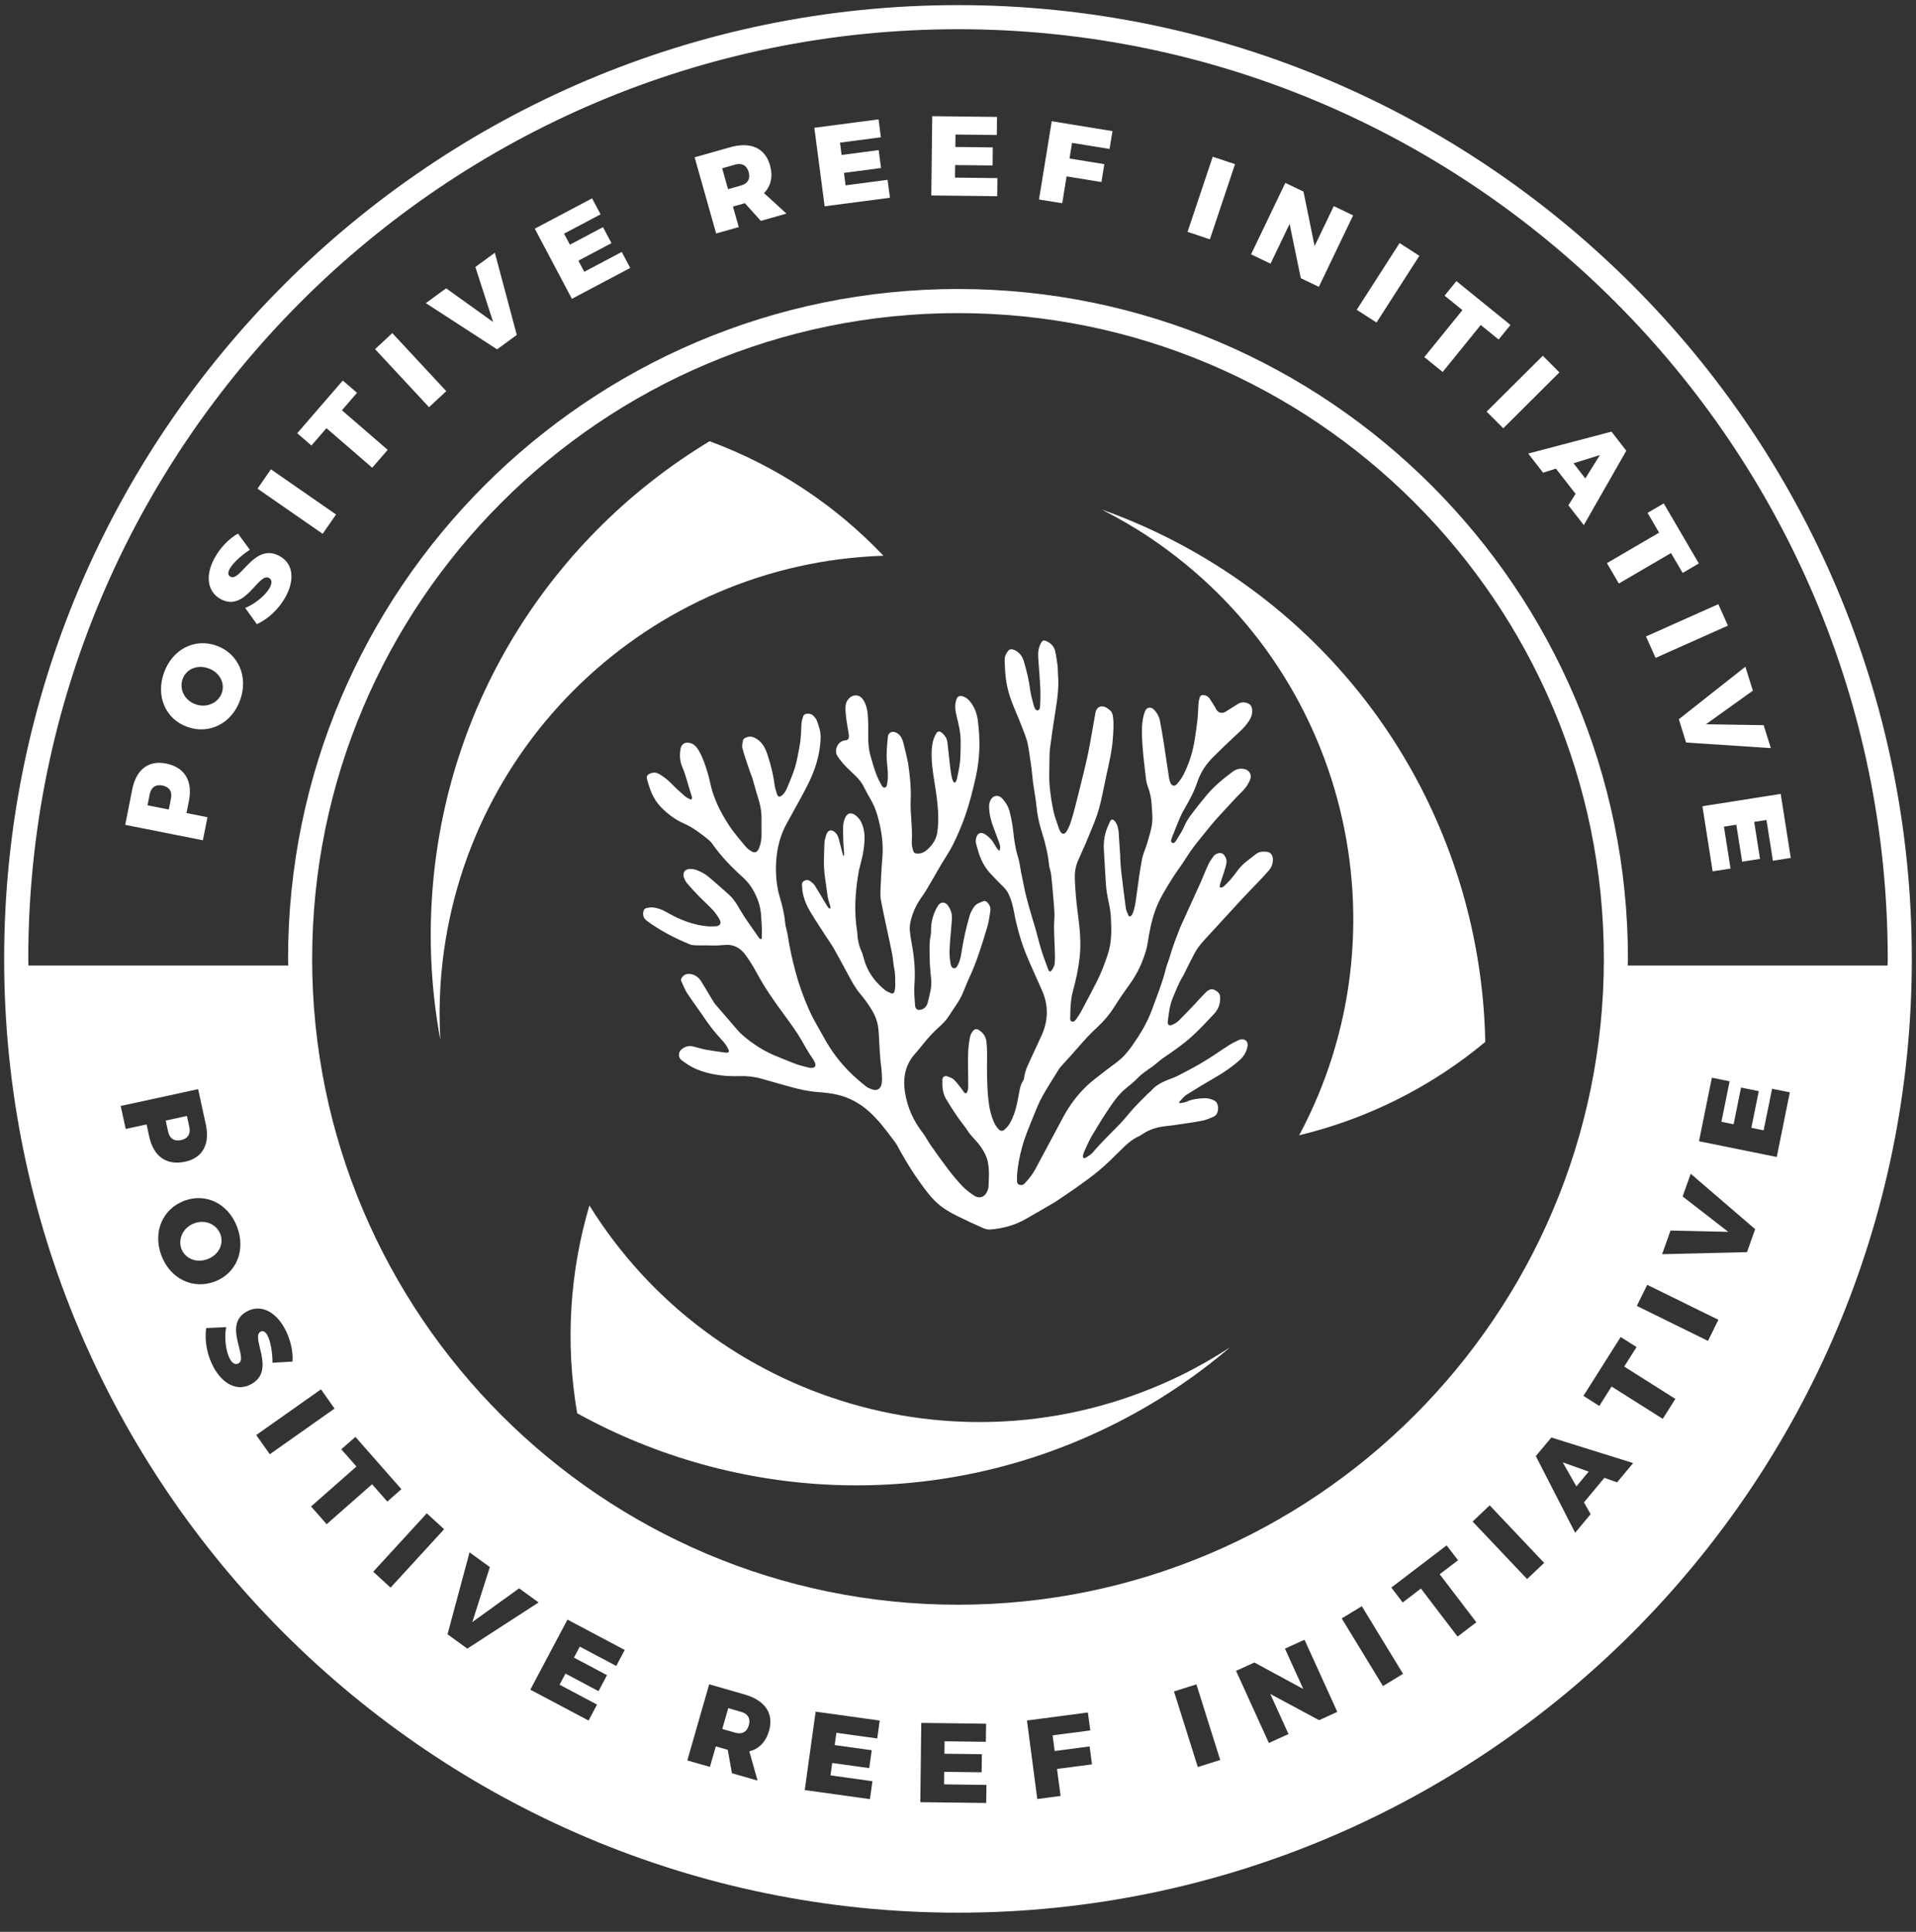 <svg xmlns="http://www.w3.org/2000/svg" width="120" height="121" viewBox="0 0 120 121">
    <rect x="0" y="0" width="120" height="121" fill="#333333" stroke="none"/>
    <g fill="none" fill-rule="evenodd">
        <g fill="#FFF">
            <g>
                <g>
                    <path d="M3.02 43.024l-.138.694-1.331-.265.137-.693c.085-.43.371-.633.793-.55.438.087.625.383.54.814zm1.125.15c.247-1.256-.275-2.11-1.434-2.339-1.103-.219-1.872.38-2.121 1.636l-.435 2.206 4.863.965.288-1.444-1.313-.26.152-.764zm2.057-6.753c-.22.613-.937.957-1.643.704-.708-.254-1.031-.964-.809-1.584.22-.613.91-.922 1.616-.668.706.253 1.056.935.836 1.548m-.335-2.97c-1.365-.489-2.758.229-3.284 1.695-.524 1.465.088 2.903 1.46 3.395 1.378.495 2.785-.218 3.31-1.685.527-1.465-.112-2.912-1.486-3.405m3.936-5.62c-1.58-.844-2.418 1.646-3.062 1.302-.164-.087-.161-.27-.045-.488.197-.369.767-.883 1.265-1.196l-.744-1.015c-.559.312-1.126.892-1.483 1.561-.583 1.092-.43 2.098.413 2.548 1.544.824 2.346-1.686 3.008-1.333.2.107.2.333.054.608-.24.449-.918 1.027-1.54 1.273l.727 1.014c.725-.32 1.421-.991 1.817-1.736.526-.98.521-2.042-.41-2.538M8.44 23.619l4.08 2.829.84-1.21-4.081-2.83-.839 1.211zm6.233-6.002l-.891-.77-2.855 3.302.891.769.94-1.087 2.867 2.478.969-1.12-2.867-2.479.946-1.093zm1.129-2.736l3.38 3.636 1.08-1.004-3.38-3.636-1.08 1.004zm6.283-5.146l1.11 3.445-2.942-2.109-1.271.928 4.462 2.894 1.235-.902-1.374-5.146-1.22.89zm6.82.301l-.37-.696 2.074-1.097-.53-1.002-2.074 1.097-.366-.689 2.288-1.211-.532-1.002-3.59 1.901 2.326 4.392 3.652-1.934-.53-1.002-2.348 1.243zm9.815-5.404l-.81.23-.369-1.309.81-.228c.421-.12.732.043.85.46.122.426-.06.728-.48.847m1.816-1.27c-.307-1.083-1.214-1.487-2.494-1.126l-2.226.629 1.348 4.772 1.416-.4-.364-1.287.748-.21.998 1.106 1.607-.453-1.407-1.286c.434-.439.574-1.037.374-1.746m4.734 1.26l-.102-.78 2.323-.304-.147-1.122-2.323.304-.1-.772 2.56-.335-.146-1.124-4.021.527.644 4.919 4.091-.535-.149-1.122-2.63.344zm6.863-1.27l2.345.026.012-1.132-2.343-.028.008-.778 2.587.029.011-1.133L50.698.29l-.058 4.965 4.129.047.013-1.134-2.657-.03.009-.786zm5.25 2.156l1.456.236.273-1.685 2.182.356.182-1.12-2.182-.354.16-.98 2.348.383.183-1.118-3.803-.62-.798 4.902zm9.305 2.027l1.398.469 1.576-4.708-1.397-.468-1.577 4.707zm7.957.89l-.696-3.412-1.137-.545-2.147 4.476 1.22.584 1.195-2.49.7 3.4 1.131.542 2.147-4.476-1.212-.58-1.201 2.501zm2.638 3.993l1.24.797 2.684-4.18-1.24-.797-2.684 4.18zm9.63.949l-3.387-2.747-.74.912 1.117.906-2.387 2.942 1.15.931 2.384-2.941 1.122.909.742-.912zm2.026 1.927l-3.519 3.501 1.041 1.043 3.516-3.5-1.038-1.044zm2.66 7.686l-.737-.95 1.652-.514-.914 1.464H91.6zm1.64-2.932l-5.215 1.374.93 1.196.806-.252 1.23 1.58-.45.716.966 1.242 2.661-4.66-.928-1.196zm4.456 8.851l1.015-.593-2.198-3.762-1.014.593.724 1.239-3.268 1.91.747 1.276 3.266-1.909.728 1.246zm2.237 1.955l-4.53 2.022.6 1.344 4.529-2.022-.6-1.344zm2.837 7.579l-3.613-.057 2.937-2.104-.469-1.499-4.167 3.289.455 1.458 5.308.352-.451-1.439zm-3.835 5.078l.641 4.079 1.12-.176-.413-2.624.775-.122.366 2.316 1.118-.176-.363-2.316.768-.12.402 2.552 1.12-.176-.63-4.008-4.904.771zM6.114 70.317c-.233-.616-.94-.946-1.641-.682-.703.264-1.026.992-.797 1.601.23.61.938.903 1.639.639.702-.266 1.028-.948.8-1.558M4.17 63.601l-.151-.692-1.328.289.15.692c.093.428.383.627.818.531.423-.092.604-.392.51-.82m34.563 36.632l-.81-.233-.374 1.306.81.231c.421.122.732-.038.854-.468.12-.414-.058-.716-.48-.836m53.08-15.048l-1.626-.58.856 1.506.77-.926z" transform="translate(-400 -2240) translate(400 2240.06) translate(7.688 6.927)"/>
                </g>
                <path d="M118.22 60.413h-16.272c.001-.138.011-.274.011-.413 0-23.135-18.823-41.959-41.96-41.959-23.135 0-41.958 18.824-41.958 41.96 0 .138.01.274.011.412H1.782c-.003-.138-.011-.274-.011-.413C1.77 27.892 27.892 1.77 60 1.77c32.109 0 58.23 26.122 58.23 58.23 0 .14-.009.275-.01.413zm-6.941 11.993l-4.87-.986.806-3.979 1.111.224-.513 2.536.764.154.465-2.299 1.111.226-.465 2.298.77.155.528-2.602 1.111.224-.818 4.049zm-1.865 5.962l-5.315.127.527-1.482 3.616.082-2.857-2.217.505-1.422 4.037 3.471-.513 1.441zm-2.443 5.557l-4.456-2.192.651-1.321 4.456 2.19-.65 1.323zm-2.833 4.883l-3.205-2.026-.767 1.217-.994-.63 2.33-3.688.997.629-.774 1.221 3.203 2.027-.79 1.25zm-2.86 3.977l-.794-.284-1.282 1.54.42.735-.969 1.167-2.464-4.802.971-1.165 5.124 1.6-1.005 1.209h-.001zm-5.635 6.056l-3.413-3.602 1.069-1.013 3.413 3.603-1.07 1.012zm-4.355 3.605l-2.295-3.01-1.141.873-.713-.934 3.464-2.644.713.933-1.148.876 2.296 3.009-1.176.897zm-4.672 3.098l-2.583-4.237 1.257-.765 2.583 4.236-1.257.766zm-4 2.137l-3.06-1.645 1.144 2.515-1.23.558-2.056-4.518 1.149-.522 3.062 1.658-1.148-2.528 1.226-.556 2.053 4.518-1.14.52zm-7.597 2.935l-1.492-4.735 1.405-.443 1.49 4.736-1.403.442zm-8.594 1.811l-1.46.192-.646-4.918 3.816-.502.148 1.123-2.357.31.128.981 2.19-.287.147 1.122-2.189.288.223 1.691zm-4.658.44l-4.128-.05.06-4.966 4.06.051-.015 1.133-2.585-.032-.01.78 2.345.028-.014 1.134-2.346-.029-.009.785 2.657.034-.015 1.133zm-6.826-4.042l-2.558-.355-.106.77 2.32.322-.156 1.12-2.32-.32-.107.777 2.627.364-.155 1.122-4.085-.567.682-4.911 4.014.556-.156 1.122zm-6.775-.482c-.203.707-.637 1.143-1.237 1.286l.518 1.835-1.606-.461-.262-1.467-.748-.214-.37 1.285-1.414-.406 1.369-4.769 2.223.64c1.278.367 1.838 1.19 1.526 2.271h.001zm-9.57-4.059l-2.285-1.211-.365.689 2.071 1.099-.531 1.001-2.07-1.099-.37.695 2.347 1.245-.531 1-3.648-1.933 2.327-4.39 3.586 1.903-.531 1.001zm-10.567-1.983l1.378-5.132 1.272.923-1.098 3.445 2.932-2.115 1.22.885-4.466 2.892-1.238-.898zm-3.568-2.922l-1.085-.996 3.353-3.659 1.087.995-3.355 3.66zm-4.002-3.974l-.978-1.11 2.844-2.502-.95-1.08.884-.776 2.88 3.276-.882.776-.954-1.085-2.844 2.502zm-.908-35.404c0-22.305 18.146-40.45 40.449-40.45 22.304 0 40.45 18.145 40.45 40.45 0 22.303-18.146 40.448-40.45 40.448-22.303 0-40.45-18.145-40.45-40.448zm-2.654 31.024l-.85-1.203 4.056-2.863.85 1.204-4.056 2.862zm-1.158-4.393c-.925.51-1.818-.067-2.354-1.04-.408-.738-.594-1.689-.466-2.471l1.246-.057c-.131.656-.016 1.539.23 1.985.152.274.34.396.539.286.659-.363-1.013-2.404.521-3.251.837-.462 1.764-.043 2.365 1.043.365.664.545 1.455.5 2.094l-1.255.072c.006-.588-.114-1.347-.315-1.714-.12-.217-.273-.319-.435-.229-.638.352.993 2.414-.576 3.281v.001zm-5.63-8.054c-.55-1.457.06-2.913 1.432-3.43 1.364-.513 2.762.186 3.311 1.643.55 1.457-.047 2.908-1.404 3.418-1.365.515-2.79-.174-3.339-1.631zm-.764-7.452l-.166-.76-1.306.283-.314-1.439 4.85-1.053.478 2.2c.272 1.252-.195 2.108-1.294 2.345-1.157.251-1.977-.324-2.248-1.576zM60 .261C27.06.26.26 27.06.26 60s26.798 59.738 59.738 59.738c32.942 0 59.74-26.798 59.74-59.738S92.941.26 60 .26h.002z" transform="translate(-400 -2240) translate(400 2240.06)"/>
                <g>
                    <path d="M.232 29.13c-.207 3.08-.02 6.094.517 8.996-.061-1.147-.062-2.31.016-3.484.999-14.88 13.144-26.353 27.74-26.821-2.993-3.151-6.702-5.629-10.89-7.172C7.87 6.531 1.051 16.912.232 29.131M42.68 62.347c2.77-1.36 5.287-3.03 7.531-4.946-.962.627-1.968 1.21-3.024 1.728-13.386 6.575-29.395 1.794-37.099-10.613-1.232 4.168-1.523 8.62-.765 13.017 9.966 5.499 22.366 6.213 33.357.814m7.542-53.37c-2.563-1.718-5.267-3.063-8.048-4.049 1.023.52 2.03 1.1 3.009 1.756 12.386 8.305 16.25 24.56 9.358 37.435 4.224-1.017 8.226-2.99 11.655-5.846-.221-11.38-5.8-22.476-15.973-29.296" transform="translate(-400 -2240) translate(400 2240.06) translate(26.827 26.927)"/>
                </g>
                <g>
                    <path d="M24.593 36.681c.572-.329 1.142-.66 1.712-.99.078-.046.152-.096.226-.146.408-.276.822-.545 1.222-.832.482-.346.97-.69 1.424-1.074.447-.376.864-.792 1.28-1.205.37-.367.74-.728 1.223-.933.07-.03.132-.084.197-.127.312-.207.654-.342 1.01-.423.302-.068.615-.083.922-.128.592-.088 1.186-.165 1.774-.276.258-.049.509-.154.752-.262.381-.171.332-.86.058-.998-.184-.092-.403-.164-.604-.158-.385.013-.773.052-1.138.213-.13.057-.278.075-.418.099-.056.01-.083-.048-.044-.089.146-.154.281-.333.455-.445.613-.388 1.237-.759 1.865-1.124.522-.304 1.02-.646 1.47-1.056.242-.218.402-.49.468-.818.062-.31-.111-.505-.406-.46-.054.009-.11.023-.159.048-.198.1-.403.194-.59.314-.528.337-1.04.704-1.577 1.026-.526.316-1.069.602-1.614.88-.278.143-.58.229-.862.36-.294.137-.574.3-.794.556-.074.085-.169.15-.249.23-.286.286-.577.569-.852.868-.305.333-.578.698-.892 1.022-.567.582-1.156 1.14-1.681 1.766-.12.143-.296.236-.452.342-.038.026-.123.031-.146.006-.029-.032-.031-.106-.022-.159.014-.079.04-.158.074-.23.155-.331.293-.675.478-.989.365-.617.742-1.231 1.144-1.822.274-.403.567-.8.942-1.114.257-.218.528-.42.761-.663.277-.291.603-.503.925-.727.091-.062.178-.134.265-.205.122-.098.235-.209.363-.297.637-.438 1.276-.868 1.856-1.392.495-.448.946-.937 1.402-1.423.275-.293.403-.657.374-1.076-.01-.127-.059-.217-.152-.293-.266-.223-.489-.228-.74.023-.288.287-.556.592-.836.887-.297.31-.59.624-.9.92-.11.106-.257.18-.4.236-.166.067-.27-.018-.249-.2.061-.516.118-1.032.323-1.517.196-.466.372-.94.644-1.364.055-.087.09-.185.136-.277.196-.389.384-.781.592-1.162.109-.2.241-.39.386-.56.264-.312.546-.606.82-.906.58-.634 1.158-1.268 1.741-1.896.362-.39.735-.767 1.1-1.152.202-.214.403-.429.595-.652.176-.206.262-.454.245-.734-.013-.208-.144-.391-.336-.419-.255-.037-.513-.033-.731.142-.384.31-.805.575-1.11.982-.156.21-.312.42-.483.616-.139.16-.292.31-.451.45-.049.043-.139.033-.21.047.002-.065-.01-.135.008-.194.084-.275.181-.546.266-.82.057-.186.118-.374.145-.566.03-.212-.127-.498-.273-.557-.177-.071-.416 0-.558.193-.123.164-.236.339-.322.524-.169.363-.31.74-.474 1.105-.38.847-.768 1.691-1.153 2.537-.047.104-.099.206-.14.313-.216.57-.445 1.133-.611 1.72-.084.3-.214.586-.286.887-.21.854-.547 1.66-.844 2.482-.301.836-.764 1.588-1.27 2.306-.13.187-.273.363-.424.532-.358.4-.81.676-1.224 1.004-.422.334-.866.648-1.25 1.026-.549.538-1.011 1.162-1.384 1.851-.505.935-1.004 1.873-1.506 2.81-.137.253-.26.514-.418.75-.149.225-.326.433-.511.629-.093.098-.24.133-.373.058-.118-.065-.098-.195-.104-.309-.002-.07-.002-.139.001-.208.037-.625.158-1.233.323-1.834.182-.659.45-1.28.702-1.907.171-.426.342-.856.562-1.253.327-.59.695-1.153 1.049-1.725.047-.077.111-.143.171-.21.348-.387.704-.766 1.043-1.162.369-.431.752-.844 1.167-1.227.408-.375.769-.794 1.068-1.27.231-.367.468-.73.723-1.078.431-.588.824-1.193 1.077-1.894.118-.325.237-.643.29-.99.104-.697.236-1.387.468-2.052.26-.745.68-1.4 1.088-2.056.266-.425.577-.819.84-1.244.44-.712.986-1.335 1.502-1.98.397-.496.841-.947 1.266-1.417.136-.15.276-.298.416-.445.179-.187.374-.362.536-.564.126-.157.234-.34.311-.529.12-.297-.042-.582-.345-.658-.277-.07-.528-.004-.754.164-.64.478-1.256.984-1.756 1.629-.133.17-.28.327-.408.5-.306.409-.649.787-.856 1.272-.12.283-.287.547-.452.806-.073.115-.164.317-.314.24-.12-.063-.042-.26.009-.384.24-.57.43-1.163.74-1.701.315-.544.62-1.09.822-1.699.2-.607.548-1.135.993-1.579.52-.516 1.049-1.024 1.587-1.52.293-.27.565-.546.754-.91.097-.184.123-.367.103-.567-.018-.195-.12-.32-.293-.383-.21-.079-.41-.07-.605.058-.244.158-.498.3-.738.463-.226.155-.498.097-.624-.153-.027-.051-.05-.103-.08-.152-.103-.166-.208-.33-.312-.493-.079-.123-.189-.192-.328-.217-.186-.035-.269.006-.322.201-.034.12-.049.249-.059.375-.023.311-.025.624-.059.934-.042.39-.102.779-.158 1.168-.117.807-.354 1.575-.719 2.295-.103.201-.238.39-.385.562-.177.207-.354.161-.451-.096-.029-.075-.052-.153-.064-.233-.113-.744-.221-1.489-.337-2.232-.074-.468-.151-.936-.243-1.4-.05-.254-.177-.476-.355-.66-.211-.22-.478-.178-.583.108-.07.192-.119.398-.147.603-.073.542-.035 1.088.005 1.63.048.647.129 1.29.205 1.935.022.183.056.371.124.539.142.36.212.732.235 1.113.025.394.075.792.029 1.178-.05.42-.189.83-.306 1.239-.099.343-.264.669-.327 1.017-.142.76-.243 1.526-.347 2.294-.05.378-.095.758-.243 1.111-.028.067-.087.149-.148.167-.097.03-.119-.085-.148-.152-.051-.116-.11-.235-.125-.357-.106-.793-.206-1.585-.298-2.38-.032-.275-.04-.554-.058-.83l.009-.001-.087-1.285c-.009-.138-.01-.28-.036-.415-.038-.206-.093-.408-.24-.564-.1-.108-.208-.106-.272.026-.11.226-.21.458-.282.7-.102.344-.131.704-.113 1.064.035.717.088 1.434.127 2.151.024.407.099.803.184 1.2.063.293.109.594.127.893.047.798.061 1.587-.202 2.366-.189.559-.395 1.104-.655 1.626-.318.634-.655 1.258-.989 1.884-.091.17-.195.336-.309.492-.07.096-.164.222-.298.164-.122-.051-.09-.202-.09-.312.006-.545.03-1.088.175-1.617.19-.69.336-1.39.416-2.101.101-.916.004-1.834-.117-2.738-.098-.726-.164-1.449-.187-2.179-.013-.378.04-.74.182-1.084.15-.36.322-.709.475-1.067.197-.464.384-.932.576-1.4.217-.533.361-1.09.48-1.656.092-.429.177-.86.269-1.288.165-.767.353-1.527.402-2.318.027-.416.064-.831.015-1.248-.02-.174-.048-.354-.186-.471-.182-.155-.39-.312-.632-.237-.245.074-.282.33-.323.56-.053.306-.103.614-.159.92-.113.611-.212 1.228-.351 1.834-.221.965-.468 1.924-.709 2.886-.084.334-.176.668-.282.996-.062.196-.142.391-.244.568-.156.272-.322.26-.462-.016-.01-.02-.022-.04-.028-.062-.124-.384-.28-.762-.362-1.155-.114-.53-.198-1.071-.243-1.612-.04-.483-.013-.972-.008-1.458.003-.29 0-.581.037-.867.1-.766.213-1.532.335-2.297.122-.765.233-1.53.164-2.311-.017-.186-.005-.372-.028-.556-.04-.308-.084-.62-.153-.922-.067-.287-.264-.479-.519-.601-.197-.096-.269-.07-.378.13-.153.282-.181.591-.16.909.041.601.095 1.202.125 1.803.018.37.017.741-.004 1.11-.006.135-.006.36-.162.373-.14.01-.206-.196-.246-.336-.084-.3-.17-.603-.211-.911-.084-.621-.221-1.229-.404-1.826-.097-.32-.285-.577-.593-.71-.14-.06-.292-.08-.396.062-.122.165-.223.345-.212.569l.018.486c.025.606.118 1.207.304 1.776.203.624.49 1.218.725 1.832.157.408.336.818.416 1.244.075.406.125.821.189 1.232.057.366.077.737.126 1.104.065.482.164.959.21 1.442.053.581.175 1.146.352 1.696.22.684.38 1.38.449 2.096.005.058.03.112.043.167.03.135.071.268.084.404.049.45.094.9.126 1.35.034.473.101.952.068 1.42-.042.606.007 1.204.026 1.805.011.311.023.624 0 .934-.01.14-.087.284-.163.406-.099.16-.187.146-.253-.032-.152-.411-.306-.822-.436-1.24-.134-.431-.231-.872-.358-1.305-.263-.897-.556-1.787-.73-2.71-.05-.273-.115-.543-.169-.817-.063-.316-.092-.644-.19-.949-.176-.544-.243-1.108-.307-1.67-.047-.405-.119-.8-.223-1.191-.081-.308-.247-.574-.453-.802-.262-.287-.63-.202-.77.168-.037.094-.06.2-.06.3 0 .53.148 1.025.34 1.51.113.29.218.582.322.875.023.065.034.137.032.207-.002.071-.027.142-.043.214-.047-.044-.104-.08-.14-.132-.09-.132-.171-.271-.255-.409-.12-.201-.291-.35-.476-.48-.308-.214-.557-.077-.608.303-.03.222.056.406.11.604.151.567.39 1.087.786 1.514.28.3.562.595.854.882.132.13.232.274.312.444.168.36.26.74.333 1.128.175.924.425 1.824.781 2.689.308.745.652 1.473.974 2.212.402.921.386 1.843-.012 2.755-.197.451-.418.891-.618 1.342-.198.449-.448.878-.504 1.386-.004.046-.018.094-.042.13-.199.293-.237.64-.3.98-.117.625-.254 1.246-.592 1.789-.077.121-.182.23-.289.325-.116.103-.258.094-.36-.02-.113-.126-.218-.266-.287-.419-.217-.476-.318-.99-.369-1.51-.089-.9-.087-1.805-.073-2.709.003-.278-.013-.557-.039-.833-.033-.333-.203-.584-.48-.751-.147-.087-.245-.071-.359.054-.1.111-.162.24-.194.395-.12.57-.13 1.147-.125 1.727.005.474.018.948.015 1.423 0 .11-.043.223-.084.327-.008.025-.108.044-.133.022-.06-.049-.095-.128-.145-.19-.169-.214-.324-.444-.516-.632-.116-.113-.286-.174-.44-.226-.16-.055-.298.045-.302.217-.008.418.007.829.234 1.206.355.59.725 1.168 1.152 1.705.126.158.222.341.35.497.209.255.453.482.644.751.217.307.406.642.476 1.026.094.506.057 1.016.033 1.524-.005.079-.033.158-.06.233-.141.389-.497.537-.83.318-.263-.172-.522-.363-.74-.591-.328-.345-.633-.718-.924-1.098-.373-.49-.73-.994-1.084-1.5-.17-.242-.301-.517-.482-.75-.582-.747-.959-1.589-1.109-2.534-.143-.906.015-1.73.631-2.419.143-.16.283-.324.416-.495.33-.421.685-.819 1.08-1.172.235-.212.457-.431.627-.705.288-.465.636-.891.855-1.4.14-.327.265-.662.415-.983.482-1.032.81-2.125 1.138-3.216.092-.307.127-.634.18-.952.038-.238-.052-.434-.222-.586-.044-.04-.132-.075-.178-.055-.21.09-.44.133-.598.344-.14.187-.244.384-.307.605-.22.765-.391 1.542-.511 2.332-.044.287-.114.567-.266.814-.102.165-.283.155-.365-.022-.033-.07-.038-.156-.053-.234-.098-.521-.036-1.04.001-1.56.028-.391.075-.783.097-1.174.018-.313-.082-.596-.266-.842-.173-.231-.458-.216-.61.031-.293.478-.444 1.001-.432 1.575.003.092-.004.186-.024.274-.093.434-.07.876-.065 1.314.006.462.036.926.092 1.387.064.539-.093 1.033-.218 1.533-.05.207-.19.366-.403.424-.217.058-.363-.022-.383-.254-.033-.426-.073-.858-.042-1.281.057-.79.013-1.572-.125-2.35-.062-.354-.128-.707-.162-1.063-.019-.192.007-.394.049-.582.13-.568.376-1.084.715-1.55.134-.184.254-.378.37-.576.278-.471.546-.949.824-1.421.25-.423.532-.827.751-1.267.26-.522.49-1.062.692-1.611.317-.863.54-1.755.74-2.66.257-1.16.274-2.315.12-3.483-.057-.445-.206-.852-.49-1.2-.127-.157-.277-.274-.463-.324-.231-.064-.348.025-.413.268-.089.336-.045.665.04.991.14.54.261 1.08.249 1.643-.01.393.001.789-.038 1.18-.036.366-.122.726-.193 1.088-.013.066-.047.131-.081.187-.039.06-.1.06-.136 0-.044-.079-.084-.166-.103-.254-.043-.215-.077-.433-.104-.65-.061-.518-.113-1.036-.172-1.555-.03-.254-.158-.456-.347-.614-.141-.12-.277-.107-.364.055-.092.17-.174.353-.212.541-.104.525-.078 1.06-.02 1.588.066.61.19 1.212.266 1.822.08.631.134 1.267.078 1.905-.018.205-.039.42-.107.61-.13.365-.368.657-.67.885-.147.11-.316.165-.499.16-.173-.004-.241-.05-.286-.226-.04-.156-.086-.32-.074-.476.06-.904-.107-1.8-.066-2.707.03-.687-.042-1.387-.139-2.075-.01-.07-.014-.14-.03-.207-.091-.405-.178-.813-.283-1.215-.071-.271-.18-.528-.446-.662-.27-.137-.511-.022-.537.286-.042.494-.1.987-.059 1.488.037.448.109.899.028 1.351-.022.127-.024.287-.161.309-.137.022-.187-.134-.25-.242-.302-.524-.455-1.106-.624-1.682-.137-.46-.168-.93-.16-1.408.005-.405.003-.811-.027-1.214-.024-.322-.095-.642-.268-.923-.233-.38-.666-.407-.951-.067-.23.276-.183.61-.161.923.03.402.116.8.176 1.2.012.07.022.139.02.208-.002.129-.052.224-.188.242-.044.006-.088.008-.132.018-.4.095-.626.63-.392.982.17.255.372.491.586.709.349.355.754.654 1.006 1.106.134.24.248.493.392.727.227.376.406.774.524 1.199.24.863.38 1.736.299 2.641-.056.621-.081 1.247-.11 1.87-.011.242-.025.492.017.728.106.603.244 1.2.37 1.799.113.542.237 1.083.342 1.628.058.305.065.622.132.925.073.345.05.69.058 1.035.002.103-.016.208-.036.31-.038.175-.108.221-.26.156-.132-.058-.27-.12-.38-.212-.612-.512-1.08-1.134-1.29-1.94-.046-.178-.098-.36-.176-.524-.12-.256-.17-.527-.214-.801-.016-.102-.003-.21-.021-.31-.225-1.31-.127-2.609.103-3.902.01-.057.03-.11.044-.167.082-.36.191-.715.241-1.079.071-.514.122-1.029-.05-1.546-.09-.269-.227-.476-.433-.638-.31-.24-.563-.15-.7.219-.147.393-.085.799-.086 1.2 0 .311.036.623.056.935.002.046-.002.093-.007.139-.002.013-.023.024-.036.033-.002.002-.018-.011-.021-.02-.02-.067-.038-.133-.054-.2-.074-.28-.144-.56-.218-.84-.045-.172-.121-.325-.258-.438-.213-.173-.427-.114-.514.155-.056.173-.12.355-.126.534-.02.729-.076 1.458.04 2.186.065.411.106.826.175 1.236.033.191.11.376.16.565.01.04-.01.088-.015.133-.038-.018-.09-.025-.111-.056-.083-.121-.16-.248-.237-.376-.206-.342-.404-.693-.622-1.028-.072-.112-.186-.2-.295-.277-.133-.093-.28-.067-.407.02-.107.073-.092.19-.088.311.018.587.224 1.109.514 1.594.31.523.65 1.025.978 1.536.168.26.35.51.503.78.31.546.609 1.103.907 1.658.224.415.446.826.752 1.186.234.278.451.576.648.885.234.367.41.759.467 1.213.04.323.051.644.067.967.018.369.044.738.074 1.107.016.196.056.389.067.586.015.275.052.558.012.826-.055.37-.31.487-.573.391-.126-.045-.26-.084-.366-.16-.209-.154-.404-.325-.6-.497-.67-.585-1.252-1.253-1.736-2.011-.167-.26-.318-.531-.468-.803-.276-.503-.582-.994-.81-1.52-.337-.768-.629-1.56-.846-2.378-.195-.738-.369-1.48-.478-2.238-.042-.286-.147-.563-.174-.849-.05-.559-.186-1.097-.343-1.627-.151-.506-.217-1.016-.23-1.538-.027-1.076.158-2.097.673-3.038.423-.771.858-1.536 1.261-2.318.492-.954.837-1.962.863-3.063.008-.375-.11-.73-.241-1.073-.035-.094-.111-.172-.175-.252-.126-.16-.303-.191-.483-.165-.067.01-.16.067-.18.125-.06.172-.116.353-.125.534-.02.475-.03.949-.123 1.416-.084.418-.147.844-.269 1.251-.128.428-.309.839-.477 1.253-.081.203-.178.4-.355.535-.151.116-.24.1-.303-.083-.067-.196-.129-.398-.155-.603-.087-.67-.254-1.318-.47-1.952-.146-.425-.375-.79-.794-.983-.198-.091-.391-.079-.577.018-.055.028-.124.085-.133.139-.03.169-.08.356-.038.511.13.478.298.946.456 1.415.058.174.134.343.187.518.113.377.203.76.327 1.131.142.434.231.871.225 1.329-.005.337.002.673.003 1.007 0 .306-.05.601-.169.879-.103.241-.265.298-.485.16-.132-.083-.263-.183-.361-.305-.36-.442-.741-.87-1.05-1.35-.519-.8-.945-1.652-1.15-2.608-.085-.407-.205-.808-.342-1.199-.105-.303-.236-.605-.4-.877-.14-.236-.344-.431-.639-.454-.26-.02-.441.141-.482.41-.06.374-.04.75.106 1.092.243.565.37 1.166.566 1.744.022.065.042.133.048.2.007.09-.044.138-.123.098-.119-.06-.244-.12-.343-.209-.296-.263-.591-.531-.867-.817-.21-.215-.444-.386-.695-.538-.216-.131-.442-.142-.665-.01-.107.063-.162.157-.128.288.168.644.387 1.263.85 1.748.422.439.903.809 1.446 1.047.565.247 1.045.611 1.52.993.097.078.19.167.26.267.544.773 1.185 1.445 1.877 2.07.242.217.471.471.64.751.316.523.53 1.096.562 1.726.015.289.038.578.048.867.006.173-.006.347-.012.522-.002.02-.02.053-.031.055-.028.002-.064-.003-.085-.02-.033-.029-.059-.068-.086-.106-.3-.431-.612-.855-.9-1.297-.3-.46-.528-.974-.937-1.349-.41-.374-.831-.734-1.251-1.096-.252-.216-.54-.373-.847-.476-.14-.048-.306-.06-.453-.039-.238.034-.364.247-.295.487.04.139.11.284.202.393.243.287.5.56.76.828.285.293.594.563.87.863.166.182.313.392.427.612.106.208.009.366-.212.392-.176.018-.356.022-.532.008-.936-.076-1.79-.426-2.605-.895-.258-.15-.527-.248-.815-.285-.14-.018-.288.006-.427.034-.1.02-.173.097-.195.213-.052.258.016.44.228.595.832.614 1.738 1.078 2.681 1.467.12.05.26.055.39.063.166.01.333 0 .499 0 .264.002.53.012.795.008.2-.004.398-.032.597-.04.508-.019.909.225 1.204.628.27.368.508.764.726 1.167.494.911 1.084 1.753 1.694 2.58.29.397.58.794.85 1.205.32.488.566 1.023.908 1.496.067.093.123.195.168.3.088.215.007.33-.222.332-.033 0-.068 0-.1-.007-.268-.07-.542-.124-.804-.217-.399-.142-.788-.314-1.184-.469-.83-.323-1.577-.794-2.253-1.393-.077-.066-.153-.136-.22-.213-.485-.56-.97-1.12-1.45-1.684-.08-.094-.143-.205-.208-.312-.232-.383-.453-.771-.693-1.149-.146-.228-.36-.38-.624-.433-.221-.044-.42.007-.562.205-.056.076-.09.157-.04.257.124.247.216.513.365.74.372.564.778 1.104 1.155 1.663.304.448.642.862 1.007 1.254.173.185.32.386.427.618.054.115.016.172-.106.182-.034.003-.067.004-.1-.002-.394-.056-.79-.104-1.184-.177-.283-.053-.56-.143-.84-.21-.242-.057-.463 0-.666.142-.26.181-.294.536-.041.724.287.213.592.42.916.555.869.36 1.783.469 2.71.439.47-.015.928.034 1.38.165.578.165 1.155.33 1.733.49.592.162 1.185.302 1.798.345.408.029.82.073 1.218.167.759.176 1.43.546 2.02 1.086.549.502.997 1.091 1.44 1.687.104.136.214.27.294.421.547 1.027 1.165 2.001 1.875 2.914.284.365.595.694.963.954.284.202.59.374.9.527.53.265 1.069.512 1.611.752.148.065.321.113.479.1.79-.067 1.546-.271 2.245-.675" transform="translate(-400 -2240) translate(400 2240.06) translate(39.68 39.594)"/>
                </g>
            </g>
        </g>
    </g>
</svg>
